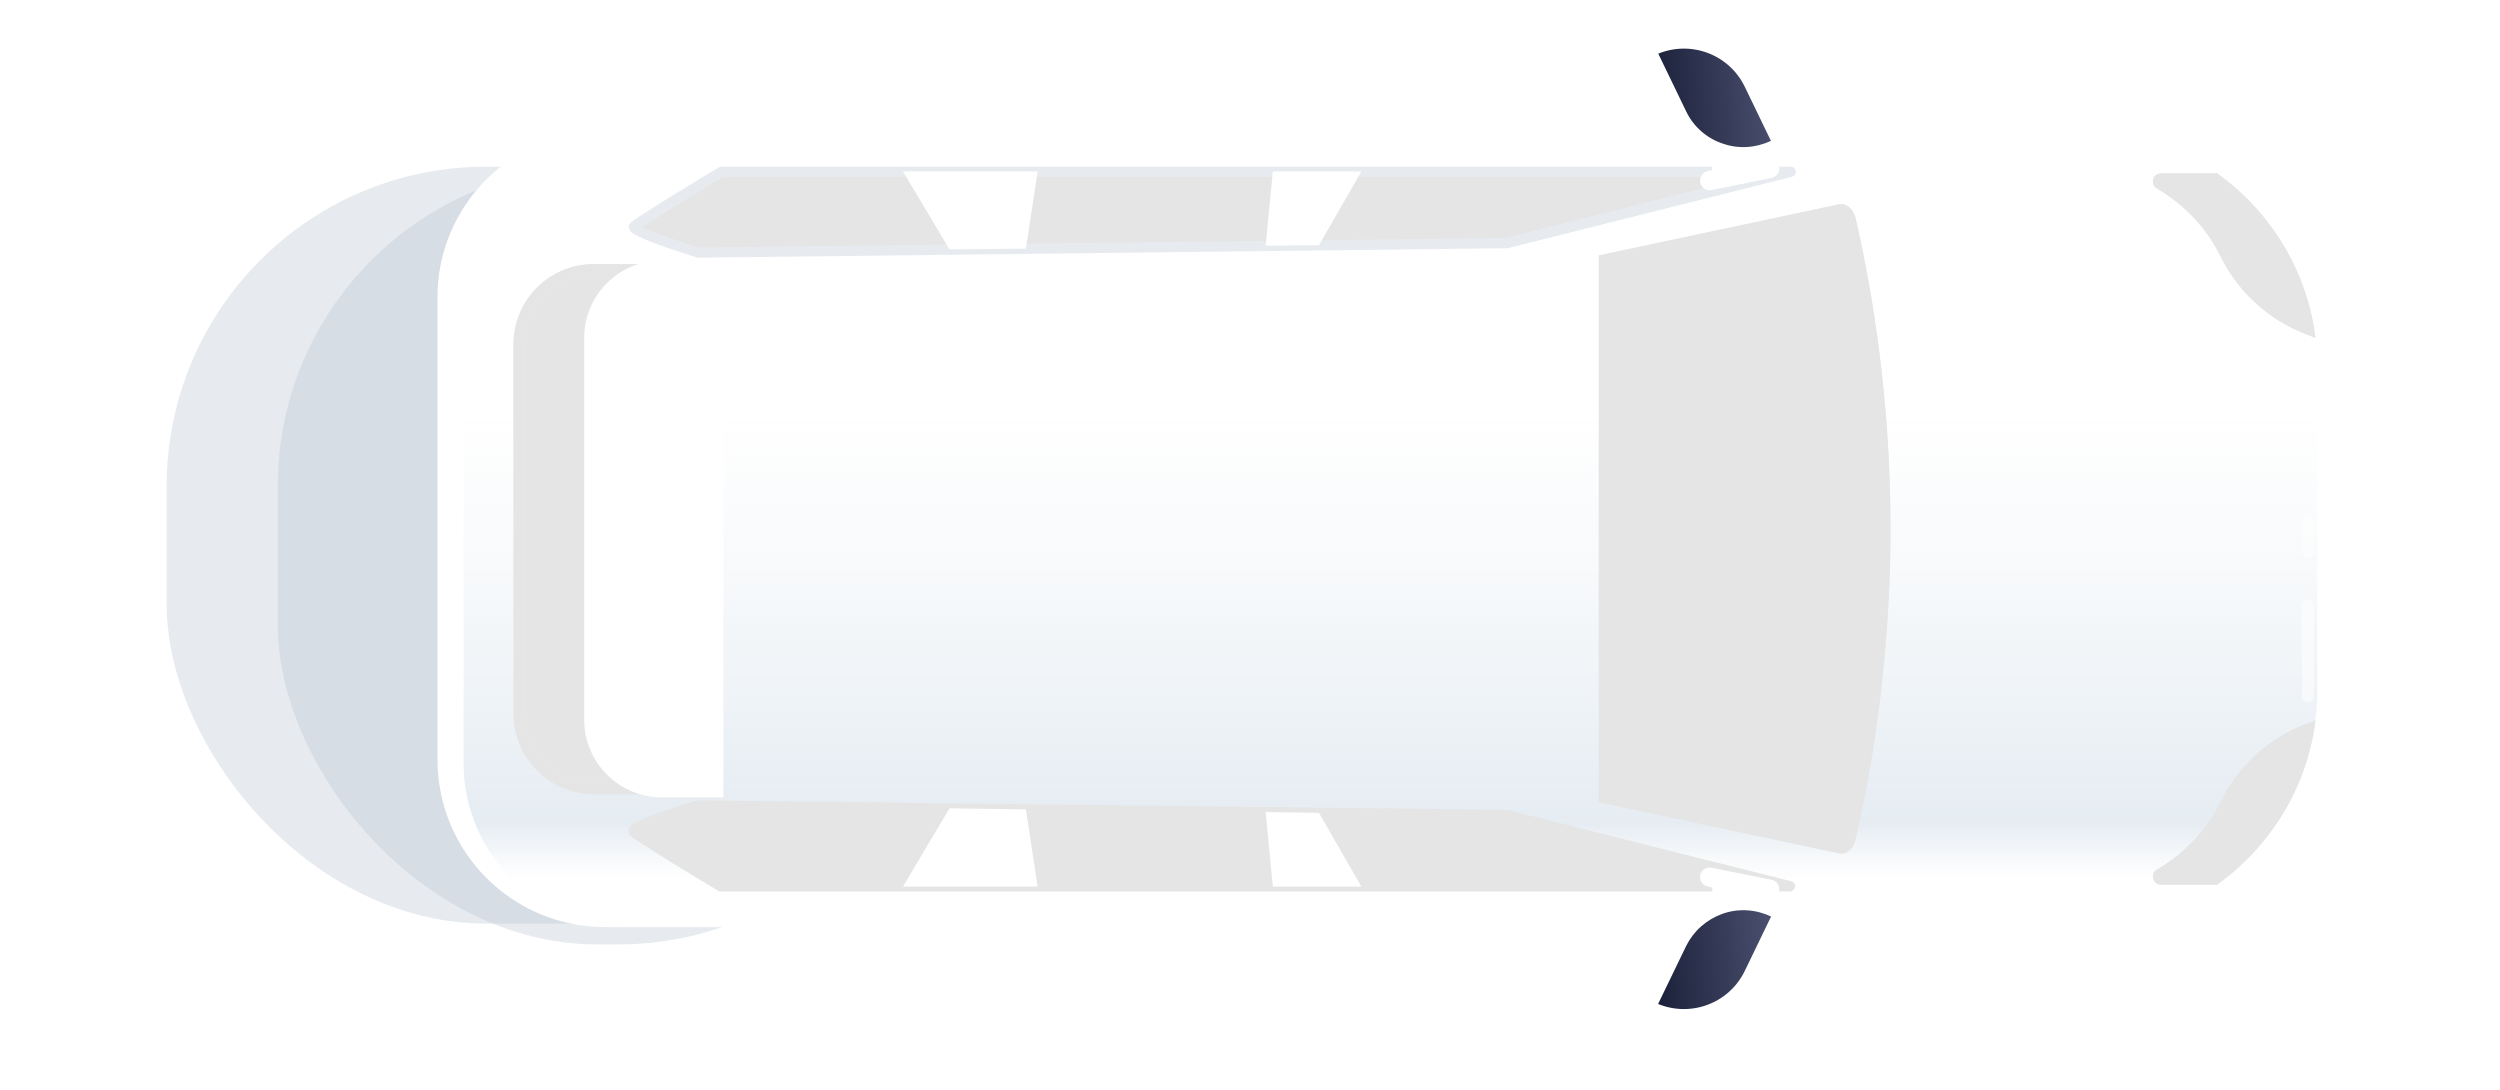 <svg width="360" height="157" viewBox="0 0 360 157" fill="none" xmlns="http://www.w3.org/2000/svg">
<g opacity="0.3" filter="url(#filter0_f_6549_14296)">
<rect x="24" y="24" width="312" height="109" rx="46" fill="#AFBCCA"/>
</g>
<g opacity="0.3" filter="url(#filter1_f_6549_14296)">
<rect x="40" y="24" width="95" height="112" rx="46" fill="#AFBCCA"/>
</g>
<g filter="url(#filter2_f_6549_14296)">
<rect x="65" y="28" width="93" height="105" rx="46" fill="#AFBCCA"/>
</g>
<path d="M87.121 18.758L307.064 18.758C326.341 18.758 341.916 34.386 341.916 53.609L341.916 98.643C341.916 117.92 326.287 133.494 307.064 133.494L87.121 133.494C73.78 133.494 62.998 122.712 62.998 109.371L62.998 42.881C62.944 29.594 73.78 18.758 87.121 18.758Z" fill="white"/>
<path d="M90.389 18.758L299.605 18.758C318.446 18.758 333.693 34.005 333.693 52.847L333.693 99.405C333.693 118.247 318.446 133.494 299.605 133.494L90.389 133.494C77.375 133.494 66.756 122.93 66.756 109.861L66.756 42.282C66.81 29.377 77.375 18.758 90.389 18.758Z" fill="white"/>
<path d="M90.389 18.758L299.605 18.758C318.446 18.758 333.693 34.005 333.693 52.847L333.693 99.405C333.693 118.247 318.446 133.494 299.605 133.494L90.389 133.494C77.375 133.494 66.756 122.93 66.756 109.861L66.756 42.282C66.81 29.377 77.375 18.758 90.389 18.758Z" fill="url(#paint0_linear_6549_14296)"/>
<path d="M257.836 24.693L216.886 34.985L100.462 36.347C100.462 36.347 90.551 33.297 91.314 32.589C92.076 31.827 103.893 24.693 103.893 24.693L257.836 24.693Z" fill="#E7EBF0"/>
<path d="M257.836 24.693L216.886 34.985L100.462 36.347C100.462 36.347 90.551 33.297 91.314 32.589C92.076 31.827 103.893 24.693 103.893 24.693L257.836 24.693Z" fill="#E5E5E5"/>
<path d="M90.498 32.699C90.498 32.481 90.607 32.263 90.77 32.1C91.533 31.338 101.498 25.293 103.513 24.095C103.622 24.041 103.785 23.986 103.894 23.986L257.838 23.986C258.219 23.986 258.546 24.259 258.6 24.64C258.654 25.021 258.382 25.348 258.055 25.457L217.105 35.748C217.051 35.748 216.996 35.748 216.942 35.748L100.518 37.11C100.463 37.11 100.354 37.11 100.3 37.056C100.3 37.056 98.013 36.347 95.78 35.585C90.879 33.843 90.716 33.352 90.607 32.917C90.552 32.808 90.498 32.754 90.498 32.699ZM104.112 25.457C100.245 27.798 94.419 31.392 92.458 32.699C93.82 33.407 97.414 34.659 100.572 35.64L216.779 34.278L251.793 25.457L104.112 25.457Z" fill="#E7EBF0"/>
<path d="M257.836 127.612L216.886 117.32L100.462 115.959C100.462 115.959 90.551 119.008 91.314 119.716C92.076 120.479 103.893 127.612 103.893 127.612L257.836 127.612Z" fill="#E7EBF0"/>
<path d="M257.836 127.612L216.886 117.32L100.462 115.959C100.462 115.959 90.551 119.008 91.314 119.716C92.076 120.479 103.893 127.612 103.893 127.612L257.836 127.612Z" fill="#E5E5E5"/>
<path d="M94.091 38.797L85.487 38.797C79.497 38.797 74.705 43.643 74.705 49.579L74.705 102.781C74.705 108.771 79.551 113.563 85.487 113.563L94.091 113.563L94.091 38.797Z" fill="#E7EBF0"/>
<path d="M94.091 38.797L85.487 38.797C79.497 38.797 74.705 43.643 74.705 49.579L74.705 102.781C74.705 108.771 79.551 113.563 85.487 113.563L94.091 113.563L94.091 38.797Z" fill="#E5E5E5"/>
<path d="M73.943 102.781L73.943 49.579C73.943 43.208 79.117 38.034 85.488 38.034L94.092 38.034C94.527 38.034 94.854 38.361 94.854 38.797L94.854 113.617C94.854 114.053 94.527 114.38 94.092 114.38L85.488 114.38C79.117 114.325 73.943 109.152 73.943 102.781ZM93.329 39.505L85.488 39.505C79.933 39.505 75.414 44.024 75.414 49.579L75.414 102.781C75.414 108.335 79.933 112.855 85.488 112.855L93.329 112.855L93.329 39.505Z" fill="#E7EBF0"/>
<path d="M73.943 102.781L73.943 49.579C73.943 43.208 79.117 38.034 85.488 38.034L94.092 38.034C94.527 38.034 94.854 38.361 94.854 38.797L94.854 113.617C94.854 114.053 94.527 114.38 94.092 114.38L85.488 114.38C79.117 114.325 73.943 109.152 73.943 102.781ZM93.329 39.505L85.488 39.505C79.933 39.505 75.414 44.024 75.414 49.579L75.414 102.781C75.414 108.335 79.933 112.855 85.488 112.855L93.329 112.855L93.329 39.505Z" fill="#E5E5E5"/>
<path d="M104.166 37.49L95.289 37.49C89.136 37.49 84.126 42.5 84.126 48.654L84.126 103.653C84.126 109.806 89.136 114.816 95.289 114.816L104.166 114.816L104.166 37.49Z" fill="white"/>
<path d="M267.204 31.391C273.902 60.688 273.902 91.618 267.204 120.915C266.877 122.276 265.842 123.093 264.808 122.875L230.229 115.524L230.229 36.782L264.808 29.431C265.842 29.213 266.877 30.084 267.204 31.391Z" fill="#E7EBF0"/>
<path d="M267.204 31.391C273.902 60.688 273.902 91.618 267.204 120.915C266.877 122.276 265.842 123.093 264.808 122.875L230.229 115.524L230.229 36.782L264.808 29.431C265.842 29.213 266.877 30.084 267.204 31.391Z" fill="#E5E5E5"/>
<path d="M333.42 103.708L331.895 104.307C326.613 106.376 322.257 110.352 319.752 115.47C317.737 119.554 314.524 122.931 310.603 125.218C309.569 125.817 310.004 127.396 311.202 127.396L319.262 127.396C326.885 121.896 332.222 113.455 333.42 103.708Z" fill="#E7EBF0"/>
<path d="M333.42 103.708L331.895 104.307C326.613 106.376 322.257 110.352 319.752 115.47C317.737 119.554 314.524 122.931 310.603 125.218C309.569 125.817 310.004 127.396 311.202 127.396L319.262 127.396C326.885 121.896 332.222 113.455 333.42 103.708Z" fill="#E5E5E5"/>
<path d="M196.031 24.695L183.288 24.695L182.254 35.368L189.932 35.314L196.031 24.695Z" fill="white"/>
<path d="M147.731 35.802L149.419 24.693L130.033 24.693L136.731 35.911L147.731 35.802Z" fill="white"/>
<path d="M90.498 119.662C90.498 119.607 90.498 119.498 90.498 119.444C90.607 119.008 90.716 118.464 95.671 116.776C97.903 115.959 100.191 115.305 100.191 115.305C100.245 115.305 100.354 115.251 100.408 115.251L216.833 116.612C216.887 116.612 216.942 116.612 216.996 116.612L257.946 126.904C258.327 127.013 258.545 127.34 258.491 127.721C258.436 128.102 258.11 128.375 257.728 128.375L103.785 128.375C103.621 128.375 103.512 128.32 103.403 128.266C101.389 127.068 91.423 121.023 90.661 120.261C90.607 120.097 90.498 119.88 90.498 119.662ZM100.572 116.721C97.413 117.701 93.819 118.954 92.458 119.662C94.364 120.969 100.245 124.563 104.111 126.904L251.793 126.904L216.778 118.083L100.572 116.721Z" fill="#E5E5E5"/>
<path d="M196.031 127.667L183.288 127.667L182.254 116.939L189.932 117.048L196.031 127.667Z" fill="white"/>
<path d="M147.73 116.557L149.418 127.666L130.032 127.666L136.73 116.394L147.73 116.557Z" fill="white"/>
<path d="M246.456 27.362L255.115 25.619C255.877 25.456 256.313 24.748 256.204 23.985C256.04 23.223 255.332 22.788 254.57 22.896L245.912 24.639C245.149 24.802 244.714 25.51 244.823 26.273C244.986 27.035 245.748 27.525 246.456 27.362Z" fill="white"/>
<path d="M246.564 25.487L254.46 25.487L254.46 19.933L246.564 19.933L246.564 25.487Z" fill="white"/>
<path d="M238.234 7.976C243.08 5.634 248.907 7.649 251.249 12.496L255.278 20.827C250.432 23.169 244.605 21.154 242.264 16.308L238.234 7.976Z" fill="url(#paint1_linear_6549_14296)"/>
<path d="M237.635 7.976C237.635 7.758 237.744 7.54 237.962 7.431C238.289 7.268 238.615 7.431 238.779 7.704L242.808 16.035C243.843 18.213 245.749 19.902 248.036 20.664C250.323 21.481 252.828 21.317 255.006 20.283C255.333 20.119 255.66 20.283 255.823 20.555C255.986 20.882 255.823 21.209 255.551 21.372C250.432 23.877 244.17 21.699 241.719 16.58L237.69 8.248C237.635 8.194 237.635 8.085 237.635 7.976Z" fill="white"/>
<path d="M246.456 124.945L255.115 126.688C255.877 126.851 256.313 127.559 256.204 128.321C256.04 129.084 255.332 129.519 254.57 129.411L245.912 127.668C245.149 127.505 244.714 126.797 244.823 126.034C244.986 125.272 245.748 124.836 246.456 124.945Z" fill="white"/>
<path d="M246.566 132.438L254.462 132.438L254.462 126.884L246.566 126.884L246.566 132.438Z" fill="white"/>
<path d="M238.234 144.33C243.08 146.672 248.907 144.657 251.249 139.81L255.278 131.479C250.432 129.137 244.605 131.152 242.264 135.999L238.234 144.33Z" fill="url(#paint2_linear_6549_14296)"/>
<path d="M237.634 144.331C237.634 144.222 237.634 144.168 237.688 144.059L241.718 135.727C242.916 133.222 245.04 131.371 247.654 130.445C250.268 129.519 253.099 129.683 255.55 130.881C255.876 131.044 255.985 131.425 255.822 131.697C255.659 132.024 255.277 132.133 255.005 131.97C252.827 130.935 250.322 130.772 248.035 131.589C245.748 132.405 243.896 134.039 242.807 136.217L238.778 144.549C238.614 144.875 238.233 144.984 237.961 144.821C237.743 144.821 237.634 144.549 237.634 144.331Z" fill="white"/>
<path d="M333.42 48.654L331.895 48.055C326.613 45.986 322.257 42.01 319.752 36.892C317.737 32.807 314.524 29.431 310.603 27.144C309.569 26.545 310.004 24.966 311.202 24.966L319.262 24.966C326.885 30.411 332.222 38.906 333.42 48.654Z" fill="#E7EBF0"/>
<path d="M333.42 48.654L331.895 48.055C326.613 45.986 322.257 42.01 319.752 36.892C317.737 32.807 314.524 29.431 310.603 27.144C309.569 26.545 310.004 24.966 311.202 24.966L319.262 24.966C326.885 30.411 332.222 38.906 333.42 48.654Z" fill="#E5E5E5"/>
<g opacity="0.7">
<path opacity="0.7" d="M331.459 79.421L331.459 75.173C331.459 74.683 331.84 74.302 332.33 74.302C332.82 74.302 333.202 74.683 333.202 75.173L333.202 79.421C333.202 79.91 332.82 80.292 332.33 80.292C331.84 80.292 331.459 79.91 331.459 79.421Z" fill="white"/>
</g>
<g opacity="0.7">
<path opacity="0.7" d="M331.459 100.222L331.459 87.207C331.459 86.717 331.84 86.336 332.33 86.336C332.82 86.336 333.202 86.717 333.202 87.207L333.202 100.222C333.202 100.712 332.82 101.093 332.33 101.093C331.84 101.093 331.459 100.712 331.459 100.222Z" fill="white"/>
</g>
<defs>
<filter id="filter0_f_6549_14296" x="0" y="0" width="360" height="157" filterUnits="userSpaceOnUse" color-interpolation-filters="sRGB">
<feFlood flood-opacity="0" result="BackgroundImageFix"/>
<feBlend mode="normal" in="SourceGraphic" in2="BackgroundImageFix" result="shape"/>
<feGaussianBlur stdDeviation="12" result="effect1_foregroundBlur_6549_14296"/>
</filter>
<filter id="filter1_f_6549_14296" x="21" y="5" width="133" height="150" filterUnits="userSpaceOnUse" color-interpolation-filters="sRGB">
<feFlood flood-opacity="0" result="BackgroundImageFix"/>
<feBlend mode="normal" in="SourceGraphic" in2="BackgroundImageFix" result="shape"/>
<feGaussianBlur stdDeviation="9.5" result="effect1_foregroundBlur_6549_14296"/>
</filter>
<filter id="filter2_f_6549_14296" x="46" y="9" width="131" height="143" filterUnits="userSpaceOnUse" color-interpolation-filters="sRGB">
<feFlood flood-opacity="0" result="BackgroundImageFix"/>
<feBlend mode="normal" in="SourceGraphic" in2="BackgroundImageFix" result="shape"/>
<feGaussianBlur stdDeviation="9.5" result="effect1_foregroundBlur_6549_14296"/>
</filter>
<linearGradient id="paint0_linear_6549_14296" x1="333.998" y1="138" x2="333.998" y2="58.5" gradientUnits="userSpaceOnUse">
<stop offset="0.139" stop-color="#EFF3F7" stop-opacity="0"/>
<stop offset="0.245" stop-color="#E5ECF2"/>
<stop offset="1" stop-color="#EFF3F7" stop-opacity="0"/>
</linearGradient>
<linearGradient id="paint1_linear_6549_14296" x1="238.021" y1="13.731" x2="255.161" y2="12.351" gradientUnits="userSpaceOnUse">
<stop stop-color="#1B203A"/>
<stop offset="1" stop-color="#494F6D"/>
</linearGradient>
<linearGradient id="paint2_linear_6549_14296" x1="238.021" y1="137.234" x2="255.161" y2="135.854" gradientUnits="userSpaceOnUse">
<stop stop-color="#1B203A"/>
<stop offset="1" stop-color="#494F6D"/>
</linearGradient>
</defs>
</svg>

